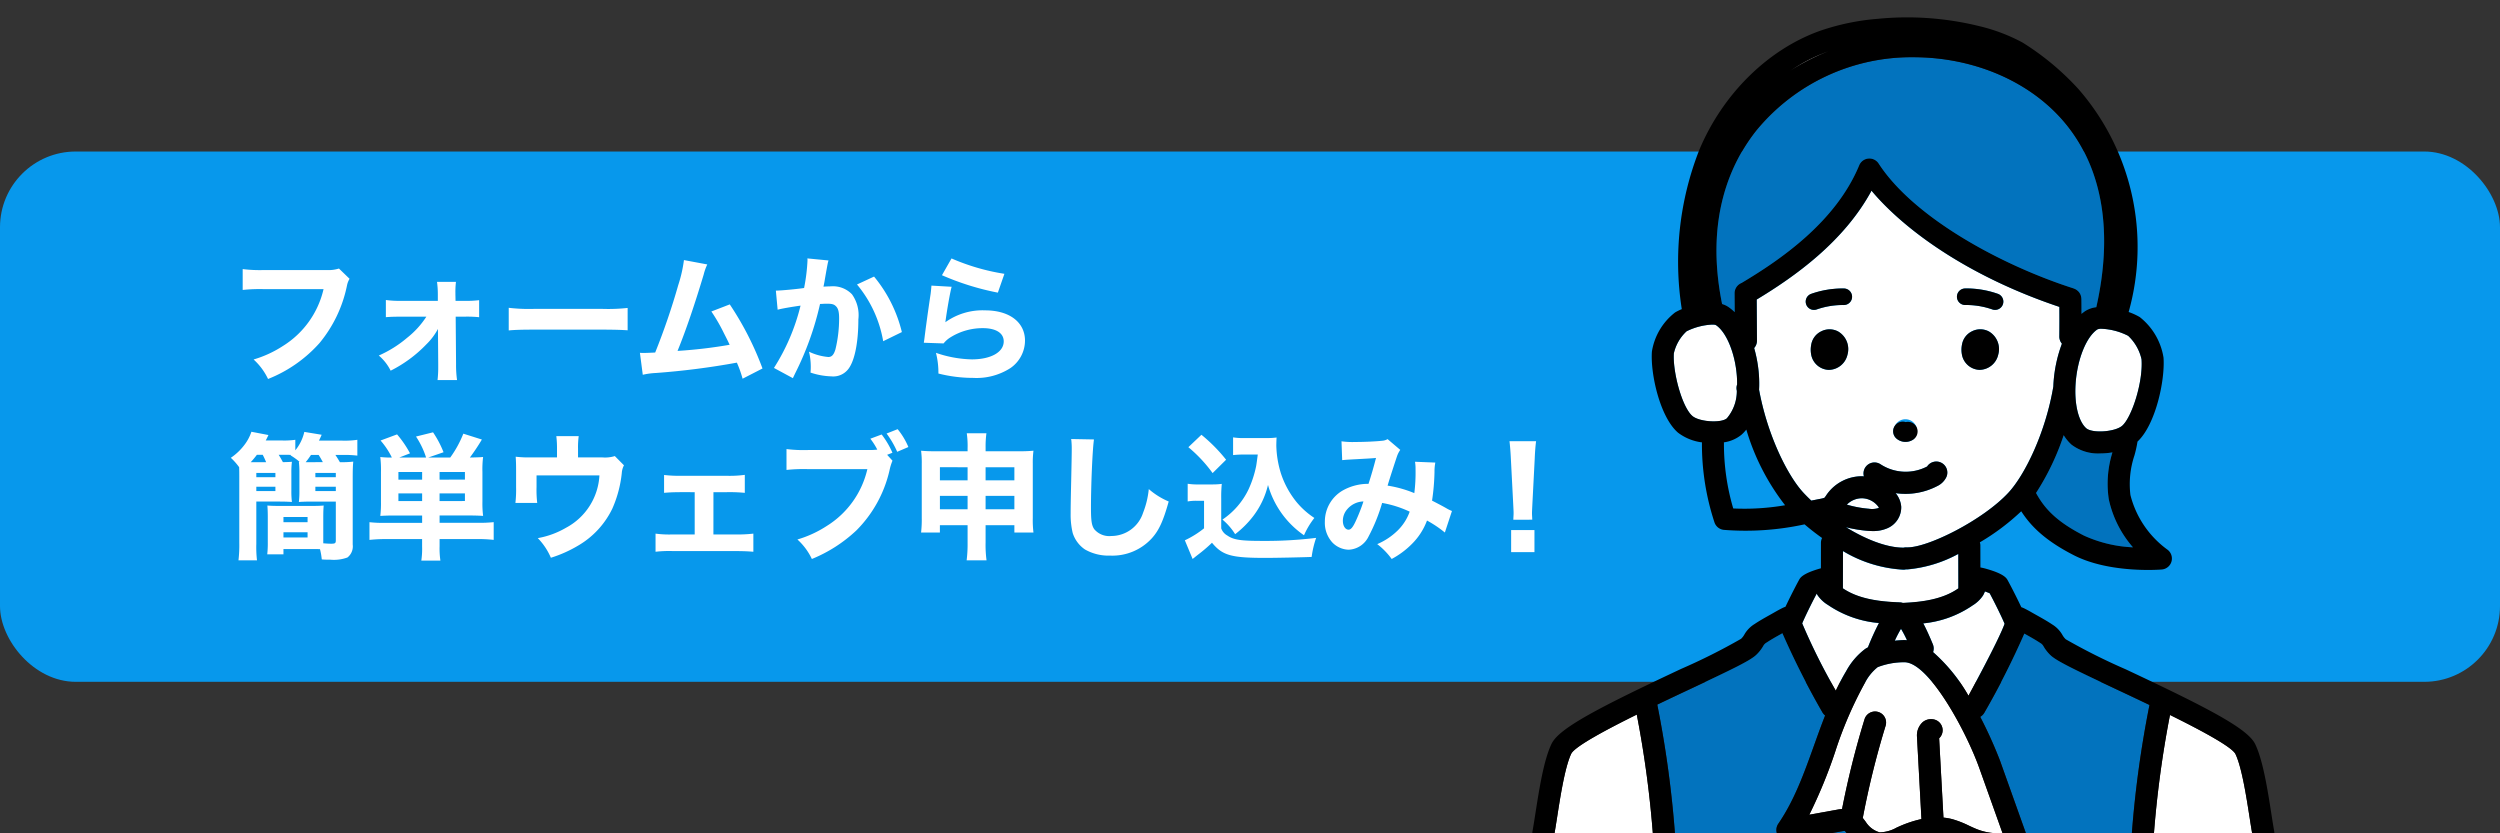 <svg xmlns="http://www.w3.org/2000/svg" xmlns:xlink="http://www.w3.org/1999/xlink" width="330" height="110" viewBox="0 0 330 110">
  <rect x="0" y="0" width="330" height="110" fill="#333333" stroke="none"/>
  <defs>
    <clipPath id="clip-path">
      <rect id="長方形_944" data-name="長方形 944" width="102.141" height="110" fill="none"/>
    </clipPath>
  </defs>
  <g id="グループ_1114" data-name="グループ 1114" transform="translate(-30 -3020)">
    <rect id="長方形_945" data-name="長方形 945" width="330" height="70" rx="10" transform="translate(30 3040)" fill="#0798ec"/>
    <path id="パス_5555" data-name="パス 5555" d="M14.742-13.554a4.555,4.555,0,0,1-1.638.2H4.86a18.4,18.4,0,0,1-2.826-.126v2.754a21.1,21.1,0,0,1,2.79-.108h7.884A11.99,11.99,0,0,1,7.344-3.33a14.618,14.618,0,0,1-3.87,1.782A8.176,8.176,0,0,1,5.382,1.026a17.941,17.941,0,0,0,6.786-4.734A17.316,17.316,0,0,0,15.8-11.3a2.76,2.76,0,0,1,.342-.9ZM26.28-7.2a11.427,11.427,0,0,1-2.52,2.772A15.17,15.17,0,0,1,20-2.07a6.278,6.278,0,0,1,1.566,2A17.242,17.242,0,0,0,26.28-3.546,8.3,8.3,0,0,0,27.81-5.58l.036,4.662v.252a15.2,15.2,0,0,1-.09,1.836H30.33A14.2,14.2,0,0,1,30.2-.918L30.15-7.2h1.17a15.091,15.091,0,0,1,1.926.072v-2.25a13.56,13.56,0,0,1-1.926.09H30.132l-.018-.846v-.18a11,11,0,0,1,.072-1.476h-2.5a12.14,12.14,0,0,1,.108,1.638v.864H22.986A13.143,13.143,0,0,1,20.934-9.4v2.268C21.492-7.182,22.14-7.2,23-7.2ZM37.152-5.382c.7-.072,1.728-.108,3.294-.108h9.09c1.4,0,2.592.036,3.312.09V-8.352a23.631,23.631,0,0,1-3.294.126H40.446a22.484,22.484,0,0,1-3.294-.144Zm23.13-9.288a18.094,18.094,0,0,1-.756,3.312,89.679,89.679,0,0,1-3.042,8.892c-.81.036-1.152.054-1.53.054a4.551,4.551,0,0,1-.486-.018l.378,2.9a9.461,9.461,0,0,1,1.71-.234,99.793,99.793,0,0,0,10.71-1.368A14.456,14.456,0,0,1,68.022.99L70.65-.36a40.316,40.316,0,0,0-4.32-8.46l-2.43.936a23,23,0,0,1,1.674,2.9c.378.738.558,1.1.738,1.494a62.757,62.757,0,0,1-6.876.81c1.116-2.736,2.268-6.138,3.456-10.1a7.03,7.03,0,0,1,.468-1.314ZM72.648-8.118c.522-.144,1.746-.36,3.024-.54a27.319,27.319,0,0,1-3.51,8.226l2.5,1.35c.108-.234.126-.27.288-.612a39.6,39.6,0,0,0,3.294-9.18c.4-.018.594-.036.9-.036.648,0,.936.072,1.17.306.324.288.45.756.45,1.62a17.325,17.325,0,0,1-.486,4.1c-.216.72-.486,1.008-.936,1.008a7.426,7.426,0,0,1-2.556-.7A8.319,8.319,0,0,1,77.022-.63a7.283,7.283,0,0,1-.036.81,9.443,9.443,0,0,0,2.754.5,2.5,2.5,0,0,0,2.106-.81c.918-.99,1.458-3.492,1.458-6.714a4.727,4.727,0,0,0-.846-3.312A3.476,3.476,0,0,0,79.65-11.2c-.27,0-.522.018-.954.036.054-.234.054-.234.126-.612.252-1.476.4-2.268.414-2.322a4.427,4.427,0,0,1,.126-.522l-2.79-.27a1.555,1.555,0,0,1,.018.27,24.184,24.184,0,0,1-.45,3.636c-.918.144-3.078.342-3.618.342h-.108Zm10.476-3.33A15.9,15.9,0,0,1,86.58-3.96l2.466-1.206a18.168,18.168,0,0,0-3.672-7.326Zm11.214-1.224a34.857,34.857,0,0,0,7.38,2.3l.864-2.484A28.488,28.488,0,0,1,95.6-14.886ZM92.952-11.3c-.036.414-.054.648-.108,1.08-.36,2.376-.666,4.644-.828,5.976-.036.234-.036.252-.072.486l2.61.09a3.458,3.458,0,0,1,.918-.81,8.019,8.019,0,0,1,4.266-1.206c1.728,0,2.754.648,2.754,1.746,0,1.422-1.692,2.376-4.212,2.376a15.393,15.393,0,0,1-4.734-.864A10.643,10.643,0,0,1,93.87.306a18.644,18.644,0,0,0,4.572.576A8.271,8.271,0,0,0,103.356-.4,4.423,4.423,0,0,0,105.3-4.032c0-2.43-2.052-4-5.256-4a8.39,8.39,0,0,0-5.256,1.566c.216-1.638.63-3.978.828-4.68ZM7.74,11.034c.216,0,.378,0,.666.018l-.054.054a9,9,0,0,1,1.206.864l-.108-.018a12.081,12.081,0,0,1,.072,1.53V15.75a11.954,11.954,0,0,1-.072,1.512c.486-.036,1.008-.054,1.836-.054h3.042V22.32c0,.378-.09.45-.612.45-.27,0-.576-.018-1.044-.054V19.278c0-.666.018-1.134.054-1.548-.414.036-.9.054-1.638.054H6.894c-.684,0-1.206-.018-1.6-.054.036.468.054.9.054,1.548V22.59a13.215,13.215,0,0,1-.072,1.584H7.416v-.7h3.672c.432,0,.828,0,1.152.018a8.948,8.948,0,0,1,.234,1.35,10.833,10.833,0,0,0,1.116.036,5.181,5.181,0,0,0,2.268-.288,1.858,1.858,0,0,0,.7-1.71V14.022c0-.918.018-1.512.072-2.088a12.978,12.978,0,0,1-1.764.072c-.234-.4-.342-.576-.594-.954h1.008a13.778,13.778,0,0,1,1.89.09V9.054a11.5,11.5,0,0,1-2.016.108H12.1c.144-.288.2-.4.36-.774L10.17,8.01a5.891,5.891,0,0,1-1.188,2.43V9.054a10.477,10.477,0,0,1-1.746.09H5.076c.144-.27.144-.27.36-.72l-2.25-.432A5.92,5.92,0,0,1,2.268,9.72a7.5,7.5,0,0,1-1.8,1.71,8.088,8.088,0,0,1,1.1,1.242c.018.54.018.846.018,1.35v8.622a17.093,17.093,0,0,1-.108,2.322H3.924a14.827,14.827,0,0,1-.09-2.16v-5.6H6.678c.81,0,1.368.018,1.854.054A11.6,11.6,0,0,1,8.46,15.75V13.482a11.9,11.9,0,0,1,.072-1.53c-.306.036-.612.036-1.188.054-.234-.432-.324-.594-.558-.972Zm-4.428.972H3.1a12.167,12.167,0,0,0,.81-.972H4.68c.18.342.288.594.45.972Zm7.848,0h-.81a10.184,10.184,0,0,0,.7-.954H12.06c.234.36.342.558.558.954ZM7.416,19.242H10.6v.684H7.416Zm0,2.016H10.6v.684H7.416Zm-3.582-7.83h2.52v.558H3.834Zm0,1.818h2.52v.576H3.834Zm7.794-1.818h2.7v.558h-2.7Zm0,1.818h2.7v.576h-2.7Zm14.094,3.8v.972h-4.9a15.611,15.611,0,0,1-2.052-.09v2.34a19.05,19.05,0,0,1,2.268-.108h4.68v.954A10.75,10.75,0,0,1,25.614,25h2.52a10.872,10.872,0,0,1-.108-1.89v-.954h4.842a18.89,18.89,0,0,1,2.3.108v-2.34a18.6,18.6,0,0,1-2.052.09H28.026v-.972H31.77c.792,0,1.368.018,2,.054a13.463,13.463,0,0,1-.09-1.89V13.284a13.058,13.058,0,0,1,.09-1.962c-.288.036-.864.054-1.746.072a27.019,27.019,0,0,0,1.584-2.376l-2.448-.774a14.257,14.257,0,0,1-1.728,3.15h-2.9l2.016-.7a13.422,13.422,0,0,0-1.386-2.628l-2.25.558a11.022,11.022,0,0,1,1.332,2.772H22.7l1.422-.558a13.756,13.756,0,0,0-1.71-2.5l-2.178.81a10.135,10.135,0,0,1,1.494,2.25,13.027,13.027,0,0,1-1.53-.072,13.817,13.817,0,0,1,.09,1.962v3.96A13.853,13.853,0,0,1,20.2,19.1c.63-.036,1.152-.054,1.98-.054Zm2.3-4.734V13.3h3.348V14.31Zm-2.3,0H22.59V13.3h3.132Zm2.3,2.826V16.128h3.348v1.008Zm-2.3,0H22.59V16.128h3.132ZM46.3,11.376V10.242a11.135,11.135,0,0,1,.09-1.674H43.434a12.991,12.991,0,0,1,.09,1.692v1.116H40.14a14.3,14.3,0,0,1-2.07-.09c.036.522.054.954.054,1.818v2.178a15.365,15.365,0,0,1-.09,2.106h2.88a14.416,14.416,0,0,1-.09-2.106v-1.53h8.3a8.334,8.334,0,0,1-4.41,6.912,11.3,11.3,0,0,1-3.726,1.368,8.483,8.483,0,0,1,1.728,2.592,16.69,16.69,0,0,0,3.564-1.584,11.346,11.346,0,0,0,4.554-4.914,15.582,15.582,0,0,0,1.242-4.68,2.517,2.517,0,0,1,.288-1.026L51.156,11.2a4.274,4.274,0,0,1-1.62.18Zm17.874,4.59h1.782a20.618,20.618,0,0,1,2.358.09V13.68a14.856,14.856,0,0,1-2.358.126h-6.03a17.452,17.452,0,0,1-2.268-.108v2.358c.594-.054,1.242-.09,2.286-.09H61.7v5.58h-2.9a13.356,13.356,0,0,1-2.268-.108v2.394a15.36,15.36,0,0,1,2.286-.09H66.96c1.134,0,1.854.036,2.484.09V21.438a17.9,17.9,0,0,1-2.466.108H64.17ZM87.1,11.034l.7-.27a11.194,11.194,0,0,0-1.422-2.412l-1.494.558a8.929,8.929,0,0,1,.918,1.44,8.879,8.879,0,0,1-.99.054H76.644a18.4,18.4,0,0,1-2.826-.126v2.754a21.1,21.1,0,0,1,2.79-.108h7.884a11.99,11.99,0,0,1-5.364,7.506,14.618,14.618,0,0,1-3.87,1.782,8.176,8.176,0,0,1,1.908,2.574,19.078,19.078,0,0,0,5.868-3.762,16.379,16.379,0,0,0,4.374-7.9,7.066,7.066,0,0,1,.4-1.314ZM87.03,8.226a12.318,12.318,0,0,1,1.4,2.412l1.476-.63A9.463,9.463,0,0,0,88.488,7.65Zm10.692,12.1v2.3a17.078,17.078,0,0,1-.126,2.34h2.628a15.275,15.275,0,0,1-.126-2.34v-2.3h3.8v.972h2.52a13.253,13.253,0,0,1-.09-1.926V12.24a12.035,12.035,0,0,1,.09-1.746,20.017,20.017,0,0,1-2.07.072H100.1V10.08a12.855,12.855,0,0,1,.108-1.89H97.614a11.887,11.887,0,0,1,.108,2v.378h-4.14c-.936,0-1.332-.018-2-.072a12.035,12.035,0,0,1,.09,1.746v7.128a14.686,14.686,0,0,1-.09,1.926h2.484v-.972Zm0-7.65V14.4H94.068V12.672Zm2.376,0h3.8V14.4h-3.8Zm-2.376,3.78v1.764H94.068V16.452Zm2.376,0h3.8v1.764h-3.8Zm11.3-7.506a10.362,10.362,0,0,1,.072,1.35c0,.54-.018,1.638-.072,4.122-.054,2.376-.072,3.546-.072,4.356a10.39,10.39,0,0,0,.27,2.574,4.128,4.128,0,0,0,1.62,2.178,6.285,6.285,0,0,0,3.33.81,7.054,7.054,0,0,0,5.508-2.3c.936-1.044,1.494-2.268,2.214-4.842a9.841,9.841,0,0,1-2.628-1.638,11.58,11.58,0,0,1-.756,3.132,4.415,4.415,0,0,1-4.194,3.06,2.592,2.592,0,0,1-2.25-.9c-.342-.5-.432-1.116-.432-2.862,0-3.114.216-7.92.4-8.982ZM136.026,11c-.126.954-.162,1.224-.216,1.53a13.994,13.994,0,0,1-1.008,3.078,10.008,10.008,0,0,1-3.438,3.978,8,8,0,0,1,1.674,1.926A12.665,12.665,0,0,0,135.45,19.1a10.922,10.922,0,0,0,1.926-4.086,12.012,12.012,0,0,0,4.752,6.642,10.538,10.538,0,0,1,1.368-2.286,10.635,10.635,0,0,1-2.358-2.106,11.863,11.863,0,0,1-2.052-3.762,13.29,13.29,0,0,1-.612-3.672c0-.252.018-.828.036-1.08a8.515,8.515,0,0,1-1.314.072H134.28a8.082,8.082,0,0,1-1.512-.09v2.34A12.138,12.138,0,0,1,134.28,11Zm-9.162-.972a18.579,18.579,0,0,1,3.2,3.42l1.782-1.764a21.467,21.467,0,0,0-3.258-3.294Zm-.09,7.164a6.407,6.407,0,0,1,1.17-.09h.99v3.636A12.514,12.514,0,0,1,126.4,22.32l1.026,2.466c.09-.072.108-.09.252-.2.108-.09.216-.18.45-.36a20.157,20.157,0,0,0,1.854-1.584c1.386,1.674,2.538,2,7.056,2,1.332,0,4.77-.072,6.1-.126A12.785,12.785,0,0,1,143.73,22a55,55,0,0,1-7.11.4c-2.88,0-3.8-.144-4.626-.72a1.729,1.729,0,0,1-.792-.936v-3.87a18.253,18.253,0,0,1,.072-2,10.3,10.3,0,0,1-1.368.072h-1.674a8.269,8.269,0,0,1-1.458-.09Zm20.394-5.454c.522-.054.936-.072,1.224-.09,1.674-.09,2.772-.144,3.24-.2-.288,1.134-.63,2.322-.99,3.42a6.8,6.8,0,0,0-3.474.918,4.737,4.737,0,0,0-2.286,4.086,3.835,3.835,0,0,0,.99,2.736,3.1,3.1,0,0,0,2.16.954,3.061,3.061,0,0,0,2.61-1.728,23.272,23.272,0,0,0,1.8-4.446,14.164,14.164,0,0,1,3.636,1.152,6.531,6.531,0,0,1-1.584,2.484,8.762,8.762,0,0,1-2.7,1.8,9.475,9.475,0,0,1,1.908,1.962,11.109,11.109,0,0,0,2.646-1.962,8.545,8.545,0,0,0,2.016-3.114,15.107,15.107,0,0,1,2.358,1.584l.936-2.844a5.152,5.152,0,0,1-.738-.36c-.522-.306-1.476-.792-1.89-1.008a28.764,28.764,0,0,0,.324-3.762,6.325,6.325,0,0,1,.108-1.26l-2.682-.108a5.555,5.555,0,0,1,.072.99,21.919,21.919,0,0,1-.162,3.15,15.388,15.388,0,0,0-3.528-.99c.306-1.044,1.116-3.51,1.26-3.924a3.251,3.251,0,0,1,.414-.792l-1.674-1.422a1.619,1.619,0,0,1-.72.216c-.756.09-2.394.162-3.528.162a10.4,10.4,0,0,1-1.836-.09Zm2.808,5.454a23.892,23.892,0,0,1-1.044,2.646c-.36.774-.63,1.08-.918,1.08-.432,0-.756-.5-.756-1.17a2.32,2.32,0,0,1,.594-1.548A2.921,2.921,0,0,1,149.976,17.19ZM172.26,19.6c-.018-.45-.036-.63-.036-.828,0-.216,0-.216.054-1.314l.306-5.922c.036-.936.108-1.782.18-2.3h-3.51c.072.612.144,1.494.18,2.3l.306,5.922c.054,1.062.054,1.062.054,1.3,0,.2-.018.4-.036.846Zm.288,4.284V20.97H169.47v2.916Z" transform="translate(60 3069)" fill="#fff"/>
    <g id="グループ_976" data-name="グループ 976" transform="translate(230 3020.001)">
      <g id="グループ_817" data-name="グループ 817" transform="translate(0 -0.001)" clip-path="url(#clip-path)">
        <path id="パス_4835" data-name="パス 4835" d="M260.892,152.006a6.068,6.068,0,0,0-1.766-3.089,8.542,8.542,0,0,0-3.517-.929,1.316,1.316,0,0,0-.543.084c-1.457.978-2.646,3.914-2.874,7.13-.189,2.66.356,4.978,1.389,5.907.792.713,3.819.506,4.764-.324,1.253-1.1,2.771-5.73,2.549-8.779" transform="translate(-178.209 -104.59)" fill="#fff"/>
        <path id="パス_4836" data-name="パス 4836" d="M115.111,126.755l1.216-.24a2.573,2.573,0,0,0,.529-.14,3.073,3.073,0,0,0,.212-.292c.058-.086.117-.172.178-.255a5.675,5.675,0,0,1,4.561-2.293c.085,0,.168.013.252.017a1.45,1.45,0,0,1,2.216-1.583,6.09,6.09,0,0,0,6.11.287l.016-.008a1.455,1.455,0,0,1,2.551,1.377,2.536,2.536,0,0,1-1.212,1.206,9.06,9.06,0,0,1-5.5.932c.03.041.067.077.1.119a3.2,3.2,0,0,1,.647,1.673,3.008,3.008,0,0,1-1.929,2.883,4.587,4.587,0,0,1-1.807.33c-.269,0-.53-.016-.777-.037a17.532,17.532,0,0,1-2.783-.47c2.586,1.591,5.351,2.7,7.588,2.7h.014a1.425,1.425,0,0,1,.384-.038c.047,0,.1,0,.146,0,2.8,0,10.03-3.655,13.337-7.244,2.162-2.346,4.882-7.905,5.909-14,.008-.2.018-.4.032-.61a18.168,18.168,0,0,1,1.1-5.032,1.441,1.441,0,0,1-.341-.944c.016-1.3.016-2.613.006-3.915-12.39-4.149-20.707-10.426-24.8-15.339-3.659,6.755-10.152,11.347-15.156,14.368l.035,5.429a1.444,1.444,0,0,1-.371.972,17.593,17.593,0,0,1,.627,3.527,16.324,16.324,0,0,1,.023,1.975c1.08,5.927,3.718,11.282,5.829,13.572.328.356.687.712,1.061,1.066m24.679-19.279a2.567,2.567,0,0,1-2.43,2.016c-.063,0-.127,0-.191-.008a2.452,2.452,0,0,1-2.139-1.847,3.5,3.5,0,0,1-.018-1.52,2.381,2.381,0,0,1,1.331-1.721,2.408,2.408,0,0,1,2.2.023,2.693,2.693,0,0,1,1.245,3.057m-4.364-8.727a12.5,12.5,0,0,1,4.321.71A1.091,1.091,0,1,1,139,101.51a10.412,10.412,0,0,0-3.542-.579h-.016a1.091,1.091,0,0,1-.015-2.182m-9.259,18.1a1.541,1.541,0,1,1,2.411,1.84,1.837,1.837,0,0,1-2.136-.061,1.273,1.273,0,0,1-.275-1.779m-6.274-9.371a2.567,2.567,0,0,1-2.43,2.016q-.1,0-.191-.008a2.453,2.453,0,0,1-2.138-1.845,3.492,3.492,0,0,1-.018-1.522h0a2.382,2.382,0,0,1,1.332-1.719,2.408,2.408,0,0,1,2.2.023,2.693,2.693,0,0,1,1.245,3.057m-4.8-8.016a12.59,12.59,0,0,1,4.321-.711,1.091,1.091,0,0,1-.015,2.182h-.016a10.5,10.5,0,0,0-3.542.579,1.091,1.091,0,0,1-.748-2.05" transform="translate(-76.026 -60.67)" fill="#fff"/>
        <path id="パス_4837" data-name="パス 4837" d="M242.954,198.3a5.794,5.794,0,0,1-3.829-1.175,5.7,5.7,0,0,1-1.017-1.238,33.386,33.386,0,0,1-3.652,7.63c1.126,2.063,2.7,3.771,6.33,5.626a17.407,17.407,0,0,0,6.464,1.547,14.147,14.147,0,0,1-3.191-6.345,13.848,13.848,0,0,1,.484-6.184,9.6,9.6,0,0,1-1.59.139" transform="translate(-165.701 -138.441)" fill="#0273be"/>
        <path id="パス_4838" data-name="パス 4838" d="M95.922,35.358C92.534,39.6,89.055,47,91.359,58.32a2.949,2.949,0,0,1,.791.359,5.9,5.9,0,0,1,.874.716L93.009,56.9a1.453,1.453,0,0,1,.915-1.357c5.231-3.113,12.444-8.086,15.54-15.534a1.456,1.456,0,0,1,2.565-.233c4.669,7.2,16.3,13.467,25.746,16.49a1.441,1.441,0,0,1,.744.554c.007.01.014.021.02.032a1.5,1.5,0,0,1,.11.192c.014.03.025.062.037.093a1.455,1.455,0,0,1,.053.161c.011.04.016.081.023.123a1.37,1.37,0,0,1,.018.16c0,.018.006.034.006.052.009.658.011,1.323.013,1.988a5.692,5.692,0,0,1,.5-.372,3.423,3.423,0,0,1,1.46-.507c2.192-9.719.886-17.982-3.806-23.916-4.495-5.687-12.107-9.082-20.361-9.082a26.5,26.5,0,0,0-20.665,9.615" transform="translate(-64.042 -18.194)" fill="#0273be"/>
        <path id="パス_4839" data-name="パス 4839" d="M227.3,292.54c-5.7-2.676-7.924-3.758-8.693-4.506a5.165,5.165,0,0,1-.9-1.147,1.094,1.094,0,0,0-.46-.467c-.567-.38-1.163-.714-1.8-1.068l-.277-.157a106.623,106.623,0,0,1-5.27,10.42,1.448,1.448,0,0,1-.555.567,58,58,0,0,1,2.612,5.778l3.646,10.221a1.451,1.451,0,0,1,.038.842H229.9a1.454,1.454,0,0,1-.558-1.256,141.384,141.384,0,0,1,2.343-17.149c-1.6-.768-3.125-1.485-4.386-2.077" transform="translate(-147.954 -201.56)" fill="#0273be"/>
        <path id="パス_4840" data-name="パス 4840" d="M65.677,312.9H90.283a8.116,8.116,0,0,1-1.115-1.221l-.085-.114a3.627,3.627,0,0,0-.367-.45h0a3.484,3.484,0,0,0-.449.061l-6.857,1.242a1.455,1.455,0,0,1-1.46-2.254c2.129-3.109,3.4-6.657,4.745-10.414.459-1.282.926-2.581,1.433-3.872a1.441,1.441,0,0,1-.369-.439,106.639,106.639,0,0,1-5.271-10.42l-.277.157c-.632.354-1.229.688-1.793,1.067a1.1,1.1,0,0,0-.463.469,5.161,5.161,0,0,1-.9,1.146c-.771.749-3,1.831-8.695,4.508-1.261.592-2.787,1.309-4.386,2.077a141.427,141.427,0,0,1,2.342,17.149,1.448,1.448,0,0,1-.639,1.308" transform="translate(-45.213 -201.435)" fill="#0273be"/>
        <path id="パス_4841" data-name="パス 4841" d="M123.839,25.647a29.51,29.51,0,0,1,5.046-2.575l-.1.035a21.676,21.676,0,0,0-4.942,2.54" transform="translate(-87.523 -16.306)" fill="#fff"/>
        <path id="パス_4842" data-name="パス 4842" d="M76.657,146.11a1.441,1.441,0,0,1-.231,0,8.447,8.447,0,0,0-3.34.882,5.652,5.652,0,0,0-1.677,2.885c-.178,2.4,1.054,7.1,2.44,8.3.9.783,3.8.979,4.557.309a5.572,5.572,0,0,0,1.315-3.619c-.008-.048-.018-.094-.026-.142a1.437,1.437,0,0,1,.063-.7c0-.35-.006-.71-.032-1.077-.213-3-1.376-5.844-2.766-6.763a.914.914,0,0,0-.3-.063" transform="translate(-50.457 -103.26)" fill="#fff"/>
        <path id="パス_4843" data-name="パス 4843" d="M191.832,266.24a4.743,4.743,0,0,1-.245.524,4.418,4.418,0,0,1-1.427,1.348l-.193.133a13.874,13.874,0,0,1-6.279,2.211c.39.737.806,1.647,1.271,2.771a1.445,1.445,0,0,1,.028,1.021,22.565,22.565,0,0,1,4.67,5.76c3.543-6.535,4.51-8.755,4.77-9.5-.346-.843-1.308-2.8-1.969-4.027-.164-.073-.389-.159-.627-.242" transform="translate(-129.821 -188.164)" fill="#fff"/>
        <path id="パス_4844" data-name="パス 4844" d="M153.43,225.6a.466.466,0,0,0,.118-.074c-.017-.029-.042-.068-.076-.116a2.765,2.765,0,0,0-2.179-1.123h-.014a2.791,2.791,0,0,0-1.966.843,14.63,14.63,0,0,0,2.908.543,2.852,2.852,0,0,0,1.209-.075" transform="translate(-105.527 -158.518)" fill="#fff"/>
        <path id="パス_4845" data-name="パス 4845" d="M131.2,267.362c-.027-.047-.057-.106-.089-.171-.658,1.231-1.582,3.114-1.921,3.938a81.484,81.484,0,0,0,4.436,8.882c.423-.885.878-1.757,1.383-2.6a9.031,9.031,0,0,1,2.486-2.9,3.377,3.377,0,0,1,.376-.221c0-.012.006-.025.011-.037a34.089,34.089,0,0,1,1.442-3.172,14.063,14.063,0,0,1-6.508-2.237l-.195-.134a4.417,4.417,0,0,1-1.421-1.339" transform="translate(-91.305 -188.836)" fill="#fff"/>
        <path id="パス_4846" data-name="パス 4846" d="M162.746,253.016l.03-.021-.01-4.546a17.217,17.217,0,0,1-6.725,2.042c-.067,0-.132,0-.2,0a1.451,1.451,0,0,1-.319.038,17.3,17.3,0,0,1-7.981-2.458l-.011,4.923c2.162,1.466,5.018,1.761,7.535,1.852a1.455,1.455,0,0,1,.378.07c2.469-.106,5.218-.44,7.3-1.9" transform="translate(-104.268 -175.32)" fill="#fff"/>
        <path id="パス_4847" data-name="パス 4847" d="M27.613,338.78a1.448,1.448,0,0,1-.635-1.092,138.554,138.554,0,0,0-2.149-16.047c-4.136,2.045-8.064,4.158-8.633,5.135-.834,1.717-1.435,5.566-1.874,8.377-.144.923-.269,1.721-.389,2.374a1.455,1.455,0,0,1-1.429,1.192c-.028,0-.057-.006-.085-.008l.008.07Z" transform="translate(-8.777 -227.318)" fill="#fff"/>
        <path id="パス_4848" data-name="パス 4848" d="M300.8,338.872a1.472,1.472,0,0,1-.265.024,1.456,1.456,0,0,1-1.43-1.192c-.12-.653-.244-1.45-.388-2.373-.438-2.811-1.039-6.661-1.879-8.389-.566-.969-4.493-3.081-8.628-5.124a138.446,138.446,0,0,0-2.149,16.047,1.446,1.446,0,0,1-.567,1.04h15.553l-.026-.1a1.459,1.459,0,0,1-.222.064" transform="translate(-201.776 -227.444)" fill="#fff"/>
        <path id="パス_4849" data-name="パス 4849" d="M139.454,318.632c.119.145.226.288.322.418l.077.1a3.186,3.186,0,0,0,1.828,1.372,4.754,4.754,0,0,0,2.258-.637l.316-.141a15.17,15.17,0,0,1,2.942-.975l-.589-10.865a2.382,2.382,0,0,1,.752-1.926,1.727,1.727,0,0,1,1.53-.347,1.455,1.455,0,0,1,.643,2.474l.569,10.475a7.7,7.7,0,0,1,1.144.2,12.956,12.956,0,0,1,2.235.872c.405.189.789.367,1.169.51a7.7,7.7,0,0,0,3.249.468l-3.069-8.6c-1.75-4.906-6.667-13.968-9.891-13.968l-.064,0a9.749,9.749,0,0,0-3.456.646,6.343,6.343,0,0,0-1.648,2,51.9,51.9,0,0,0-3.984,9.234,64.48,64.48,0,0,1-3.4,8.253l3.71-.672c.176-.032.387-.071.621-.092a116.386,116.386,0,0,1,2.963-11.837,1.455,1.455,0,0,1,2.782.855,113.362,113.362,0,0,0-3.013,12.176" transform="translate(-93.567 -210.654)" fill="#fff"/>
        <path id="パス_4850" data-name="パス 4850" d="M171.954,284.546a4.3,4.3,0,0,1,.524.014,15.634,15.634,0,0,0-.792-1.51,16.1,16.1,0,0,0-.822,1.574c.51-.051.911-.072,1.089-.078Z" transform="translate(-120.758 -200.045)" fill="#fff"/>
        <path id="パス_4851" data-name="パス 4851" d="M171.807,189.843a1.273,1.273,0,0,0-1.138,2.241,1.836,1.836,0,0,0,2.135.061,1.273,1.273,0,0,0-1-2.3" transform="translate(-120.252 -134.129)"/>
        <path id="パス_4852" data-name="パス 4852" d="M105.668,115.28c-.113-.616-.235-1.4-.376-2.3-.493-3.159-1.107-7.09-2.138-9.21-1-2.048-6.082-4.7-17.1-9.879a81.209,81.209,0,0,1-7.9-3.957,2.3,2.3,0,0,1-.437-.56,3.859,3.859,0,0,0-1.336-1.388c-.661-.444-1.338-.823-1.992-1.189-.244-.137-.488-.273-.73-.412-.3-.175-.613-.343-.925-.5a3.355,3.355,0,0,0-.45-.191c-.076-.159-.154-.322-.236-.494-.566-1.175-1.229-2.455-1.567-3.065-.151-.272-.467-.84-2.806-1.5a7.75,7.75,0,0,0-.791-.185l-.006-2.906a1.437,1.437,0,0,0-.067-.41,30.076,30.076,0,0,0,5.462-4.1c1.333,2.07,3.273,3.927,6.961,5.81,3.264,1.667,7.433,1.935,9.781,1.935,1.042,0,1.726-.053,1.812-.06a1.455,1.455,0,0,0,.7-2.652,12.78,12.78,0,0,1-4.842-7.179,11.968,11.968,0,0,1,.535-5.237,15.251,15.251,0,0,0,.4-1.816c2.392-2.228,3.652-8.1,3.434-11.081A8.492,8.492,0,0,0,87.917,47.4a8.46,8.46,0,0,0-1.466-.67,31.731,31.731,0,0,0-6.584-29.38,35.07,35.07,0,0,0-7.423-6.19A23.454,23.454,0,0,0,66.751,9a39.741,39.741,0,0,0-13.383-.973A31.013,31.013,0,0,0,45.755,9.6c-6.893,2.446-12.863,8.322-15.971,15.718a40.376,40.376,0,0,0-2.318,21.035,6.779,6.779,0,0,0-.879.432,8.154,8.154,0,0,0-3.064,5.155c-.215,2.894,1.046,8.642,3.437,10.712a6.588,6.588,0,0,0,3.176,1.29c0,.036-.011.07-.011.107A33.048,33.048,0,0,0,31.78,74.5,1.455,1.455,0,0,0,33,75.487a36.505,36.505,0,0,0,10.672-.726c.727.623,1.5,1.228,2.313,1.8a1.442,1.442,0,0,0-.151.631L45.83,80.56l-.077.021c-2.335.662-2.65,1.228-2.8,1.5-.337.609-1,1.889-1.565,3.063l-.237.494a3.361,3.361,0,0,0-.45.191c-.309.157-.62.326-.924.5-.243.14-.486.276-.73.413-.655.367-1.331.745-1.991,1.188a3.872,3.872,0,0,0-1.338,1.389,2.279,2.279,0,0,1-.428.551A80.1,80.1,0,0,1,27.38,93.84c-11.02,5.176-16.1,7.83-17.1,9.879-1.031,2.12-1.645,6.051-2.138,9.21-.141.9-.263,1.683-.376,2.3a1.455,1.455,0,1,0,2.862.526c.12-.654.245-1.452.389-2.376.439-2.81,1.039-6.659,1.874-8.374.569-.976,4.5-3.09,8.633-5.135a138.519,138.519,0,0,1,2.149,16.047,1.454,1.454,0,0,0,1.45,1.347c.036,0,.073,0,.109,0a1.455,1.455,0,0,0,1.343-1.559,141.425,141.425,0,0,0-2.343-17.149c1.6-.768,3.125-1.484,4.386-2.077,5.7-2.677,7.924-3.758,8.695-4.508a5.146,5.146,0,0,0,.9-1.145,1.1,1.1,0,0,1,.463-.469c.565-.379,1.162-.713,1.793-1.067l.277-.157a106.471,106.471,0,0,0,5.271,10.42,1.445,1.445,0,0,0,.369.438c-.507,1.291-.974,2.59-1.433,3.873-1.346,3.757-2.617,7.305-4.745,10.414a1.455,1.455,0,0,0,1.46,2.254l6.857-1.242a3.478,3.478,0,0,1,.45-.061h0a3.681,3.681,0,0,1,.367.45l.085.114A5.731,5.731,0,0,0,53.2,118.3a6.966,6.966,0,0,0,3.828-.864l.3-.134a7.88,7.88,0,0,1,5.088-.809,10.564,10.564,0,0,1,1.738.693c.437.2.889.413,1.372.6a10.633,10.633,0,0,0,6.619.27,1.455,1.455,0,0,0,.971-1.888l-3.646-10.221a57.819,57.819,0,0,0-2.61-5.779,1.448,1.448,0,0,0,.554-.565,106.6,106.6,0,0,0,5.27-10.42l.278.157c.632.354,1.228.689,1.8,1.068a1.094,1.094,0,0,1,.46.467,5.158,5.158,0,0,0,.9,1.147c.769.748,2.995,1.829,8.693,4.506,1.261.592,2.787,1.309,4.386,2.077a141.319,141.319,0,0,0-2.343,17.15,1.455,1.455,0,0,0,1.343,1.559c.037,0,.073,0,.109,0a1.455,1.455,0,0,0,1.45-1.347A138.464,138.464,0,0,1,91.909,99.92c4.135,2.044,8.062,4.155,8.628,5.124.84,1.727,1.44,5.575,1.879,8.386.144.924.269,1.722.389,2.376a1.455,1.455,0,0,0,2.862-.526M57.124,77.8a1.429,1.429,0,0,0-.378.038l-.02,0c-2.237,0-5-1.113-7.588-2.7a17.518,17.518,0,0,0,2.782.47c.247.021.507.037.777.037a4.593,4.593,0,0,0,1.807-.33,3.009,3.009,0,0,0,1.929-2.884,3.212,3.212,0,0,0-.646-1.672c-.03-.042-.065-.078-.1-.119a9.067,9.067,0,0,0,5.5-.932A2.537,2.537,0,0,0,62.4,68.5a1.455,1.455,0,0,0-2.551-1.377l-.016.008a6.089,6.089,0,0,1-6.11-.287,1.449,1.449,0,0,0-2.216,1.583c-.084,0-.168-.016-.252-.017A5.69,5.69,0,0,0,46.692,70.7c-.061.083-.119.168-.177.254a3.073,3.073,0,0,1-.212.292,2.591,2.591,0,0,1-.529.14l-1.216.24c-.374-.355-.733-.711-1.061-1.067-2.11-2.29-4.749-7.645-5.829-13.571a16.4,16.4,0,0,0-.023-1.976,17.588,17.588,0,0,0-.627-3.527,1.446,1.446,0,0,0,.371-.972l-.035-5.429c5-3.021,11.5-7.613,15.156-14.368,4.1,4.913,12.412,11.19,24.8,15.34.01,1.3.01,2.612-.006,3.914a1.442,1.442,0,0,0,.34.944,18.168,18.168,0,0,0-1.1,5.033c-.015.206-.025.409-.032.61-1.027,6.1-3.747,11.656-5.909,14-3.366,3.653-10.8,7.369-13.483,7.241m-3.709-5.362c.034.048.059.087.077.117a.478.478,0,0,1-.118.074,2.854,2.854,0,0,1-1.209.074,14.623,14.623,0,0,1-2.908-.543,2.8,2.8,0,0,1,1.98-.843,2.765,2.765,0,0,1,2.179,1.122M32.787,45.672c-2.3-11.319,1.176-18.716,4.563-22.962A26.5,26.5,0,0,1,58.015,13.1c8.254,0,15.866,3.4,20.361,9.082,4.692,5.934,6,14.2,3.806,23.916a3.437,3.437,0,0,0-1.461.507,5.8,5.8,0,0,0-.494.373c0-.665,0-1.329-.013-1.988,0-.018,0-.035-.006-.053a1.474,1.474,0,0,0-.017-.153c-.007-.045-.014-.09-.026-.134s-.027-.088-.042-.132-.033-.091-.054-.134-.042-.078-.065-.116a1.432,1.432,0,0,0-.077-.121c-.028-.037-.058-.071-.089-.106s-.062-.068-.1-.1a1.379,1.379,0,0,0-.109-.089c-.038-.029-.076-.057-.116-.082s-.078-.043-.118-.063a1.409,1.409,0,0,0-.143-.062c-.019-.007-.035-.018-.055-.024-9.451-3.022-21.077-9.293-25.746-16.49a1.455,1.455,0,0,0-2.564.233C47.8,34.81,40.583,39.783,35.352,42.9a1.453,1.453,0,0,0-.916,1.358l.016,2.494a5.9,5.9,0,0,0-.874-.716,2.956,2.956,0,0,0-.791-.359M87.02,77.793a17.407,17.407,0,0,1-6.464-1.547c-3.633-1.855-5.2-3.563-6.33-5.626a33.369,33.369,0,0,0,3.652-7.629,5.7,5.7,0,0,0,1.016,1.238A5.794,5.794,0,0,0,82.723,65.4a9.6,9.6,0,0,0,1.59-.139,13.853,13.853,0,0,0-.484,6.184,14.143,14.143,0,0,0,3.191,6.345m1.133-24.831c.222,3.048-1.3,7.677-2.549,8.779-.945.831-3.972,1.037-4.764.324-1.033-.929-1.578-3.247-1.389-5.906.229-3.216,1.417-6.152,2.874-7.13a1.316,1.316,0,0,1,.543-.084,8.541,8.541,0,0,1,3.517.929,6.068,6.068,0,0,1,1.766,3.089M46.728,12.347l.1-.035a29.512,29.512,0,0,0-5.047,2.575,21.669,21.669,0,0,1,4.942-2.54M26.424,52.16A5.651,5.651,0,0,1,28.1,49.275a8.465,8.465,0,0,1,3.334-.883,1.408,1.408,0,0,0,.236,0,.918.918,0,0,1,.3.063c1.39.918,2.554,3.762,2.766,6.763.026.367.035.726.032,1.077a1.441,1.441,0,0,0-.063.7c.008.048.018.095.027.143a5.574,5.574,0,0,1-1.315,3.618c-.757.671-3.653.474-4.557-.309-1.386-1.2-2.618-5.9-2.44-8.3m7.837,20.516a30.135,30.135,0,0,1-1.227-8.613c0-.039-.008-.075-.011-.113a4.717,4.717,0,0,0,2.328-1.006,5.2,5.2,0,0,0,.636-.681,30.151,30.151,0,0,0,5.119,9.987,31.625,31.625,0,0,1-6.845.426m22.465,8.075a1.451,1.451,0,0,0,.319-.038c.065,0,.13,0,.2,0a17.218,17.218,0,0,0,6.725-2.042l.01,4.546-.03.021c-2.084,1.455-4.833,1.79-7.3,1.9a1.448,1.448,0,0,0-.378-.07c-2.516-.091-5.372-.386-7.535-1.852l.011-4.923a17.3,17.3,0,0,0,7.981,2.458M43.356,87.839c.338-.823,1.262-2.707,1.921-3.938.031.065.062.124.089.171a4.412,4.412,0,0,0,1.421,1.338l.2.135a14.059,14.059,0,0,0,6.508,2.237,34.169,34.169,0,0,0-1.442,3.172c0,.012-.006.025-.011.037a3.4,3.4,0,0,0-.377.221,9.026,9.026,0,0,0-2.485,2.9c-.506.848-.96,1.719-1.383,2.6a81.6,81.6,0,0,1-4.436-8.882m13.043.713a15.681,15.681,0,0,1,.793,1.511,4.3,4.3,0,0,0-.525-.016c-.178.007-.58.027-1.089.078a16.182,16.182,0,0,1,.821-1.574m13.4,26.975a7.7,7.7,0,0,1-3.248-.468c-.38-.143-.764-.321-1.169-.51a12.953,12.953,0,0,0-2.235-.872,7.729,7.729,0,0,0-1.144-.2L61.437,103a1.455,1.455,0,0,0-.643-2.474,1.728,1.728,0,0,0-1.53.347,2.382,2.382,0,0,0-.752,1.926l.59,10.865a15.162,15.162,0,0,0-2.942.975l-.317.141a4.755,4.755,0,0,1-2.258.637,3.188,3.188,0,0,1-1.828-1.372l-.076-.1c-.1-.13-.2-.273-.322-.418a113.3,113.3,0,0,1,3.013-12.176,1.455,1.455,0,0,0-2.782-.855,116.35,116.35,0,0,0-2.964,11.837c-.234.021-.445.059-.621.091l-3.709.672a64.5,64.5,0,0,0,3.4-8.252,51.883,51.883,0,0,1,3.984-9.234,6.346,6.346,0,0,1,1.647-2,9.751,9.751,0,0,1,3.456-.646l.065,0c3.223,0,8.141,9.062,9.891,13.968Zm-4.494-18.14a22.5,22.5,0,0,0-4.672-5.756,1.446,1.446,0,0,0-.027-1.022c-.465-1.124-.881-2.034-1.271-2.771a13.872,13.872,0,0,0,6.278-2.211l.193-.133a4.413,4.413,0,0,0,1.427-1.348,4.8,4.8,0,0,0,.245-.524c.238.083.463.169.626.242.661,1.228,1.623,3.184,1.969,4.027-.259.744-1.226,2.964-4.768,9.5" transform="translate(-5.47 -5.546)"/>
        <path id="パス_4853" data-name="パス 4853" d="M135.826,129.844a12.5,12.5,0,0,0-4.32.711,1.091,1.091,0,0,0,.747,2.051,10.386,10.386,0,0,1,3.542-.579h.016a1.091,1.091,0,0,0,.015-2.182" transform="translate(-92.434 -91.766)"/>
        <path id="パス_4854" data-name="パス 4854" d="M204.287,130.554a12.489,12.489,0,0,0-4.321-.711,1.091,1.091,0,0,0,.015,2.183H200a10.412,10.412,0,0,1,3.542.579,1.091,1.091,0,1,0,.748-2.051" transform="translate(-140.566 -91.765)"/>
        <path id="パス_4855" data-name="パス 4855" d="M136.649,148.513a2.408,2.408,0,0,0-2.2-.022,2.38,2.38,0,0,0-1.33,1.72,3.493,3.493,0,0,0,.017,1.52,2.453,2.453,0,0,0,2.139,1.847c.064.005.127.008.191.008a2.567,2.567,0,0,0,2.43-2.016,2.694,2.694,0,0,0-1.246-3.057" transform="translate(-94.026 -104.765)"/>
        <path id="パス_4856" data-name="パス 4856" d="M204.5,148.513a2.408,2.408,0,0,0-2.2-.023,2.381,2.381,0,0,0-1.331,1.72,3.492,3.492,0,0,0,.017,1.52,2.452,2.452,0,0,0,2.139,1.847c.064.006.127.008.191.008a2.567,2.567,0,0,0,2.43-2.016,2.694,2.694,0,0,0-1.245-3.057" transform="translate(-141.977 -104.765)"/>
      </g>
    </g>
  </g>
</svg>
